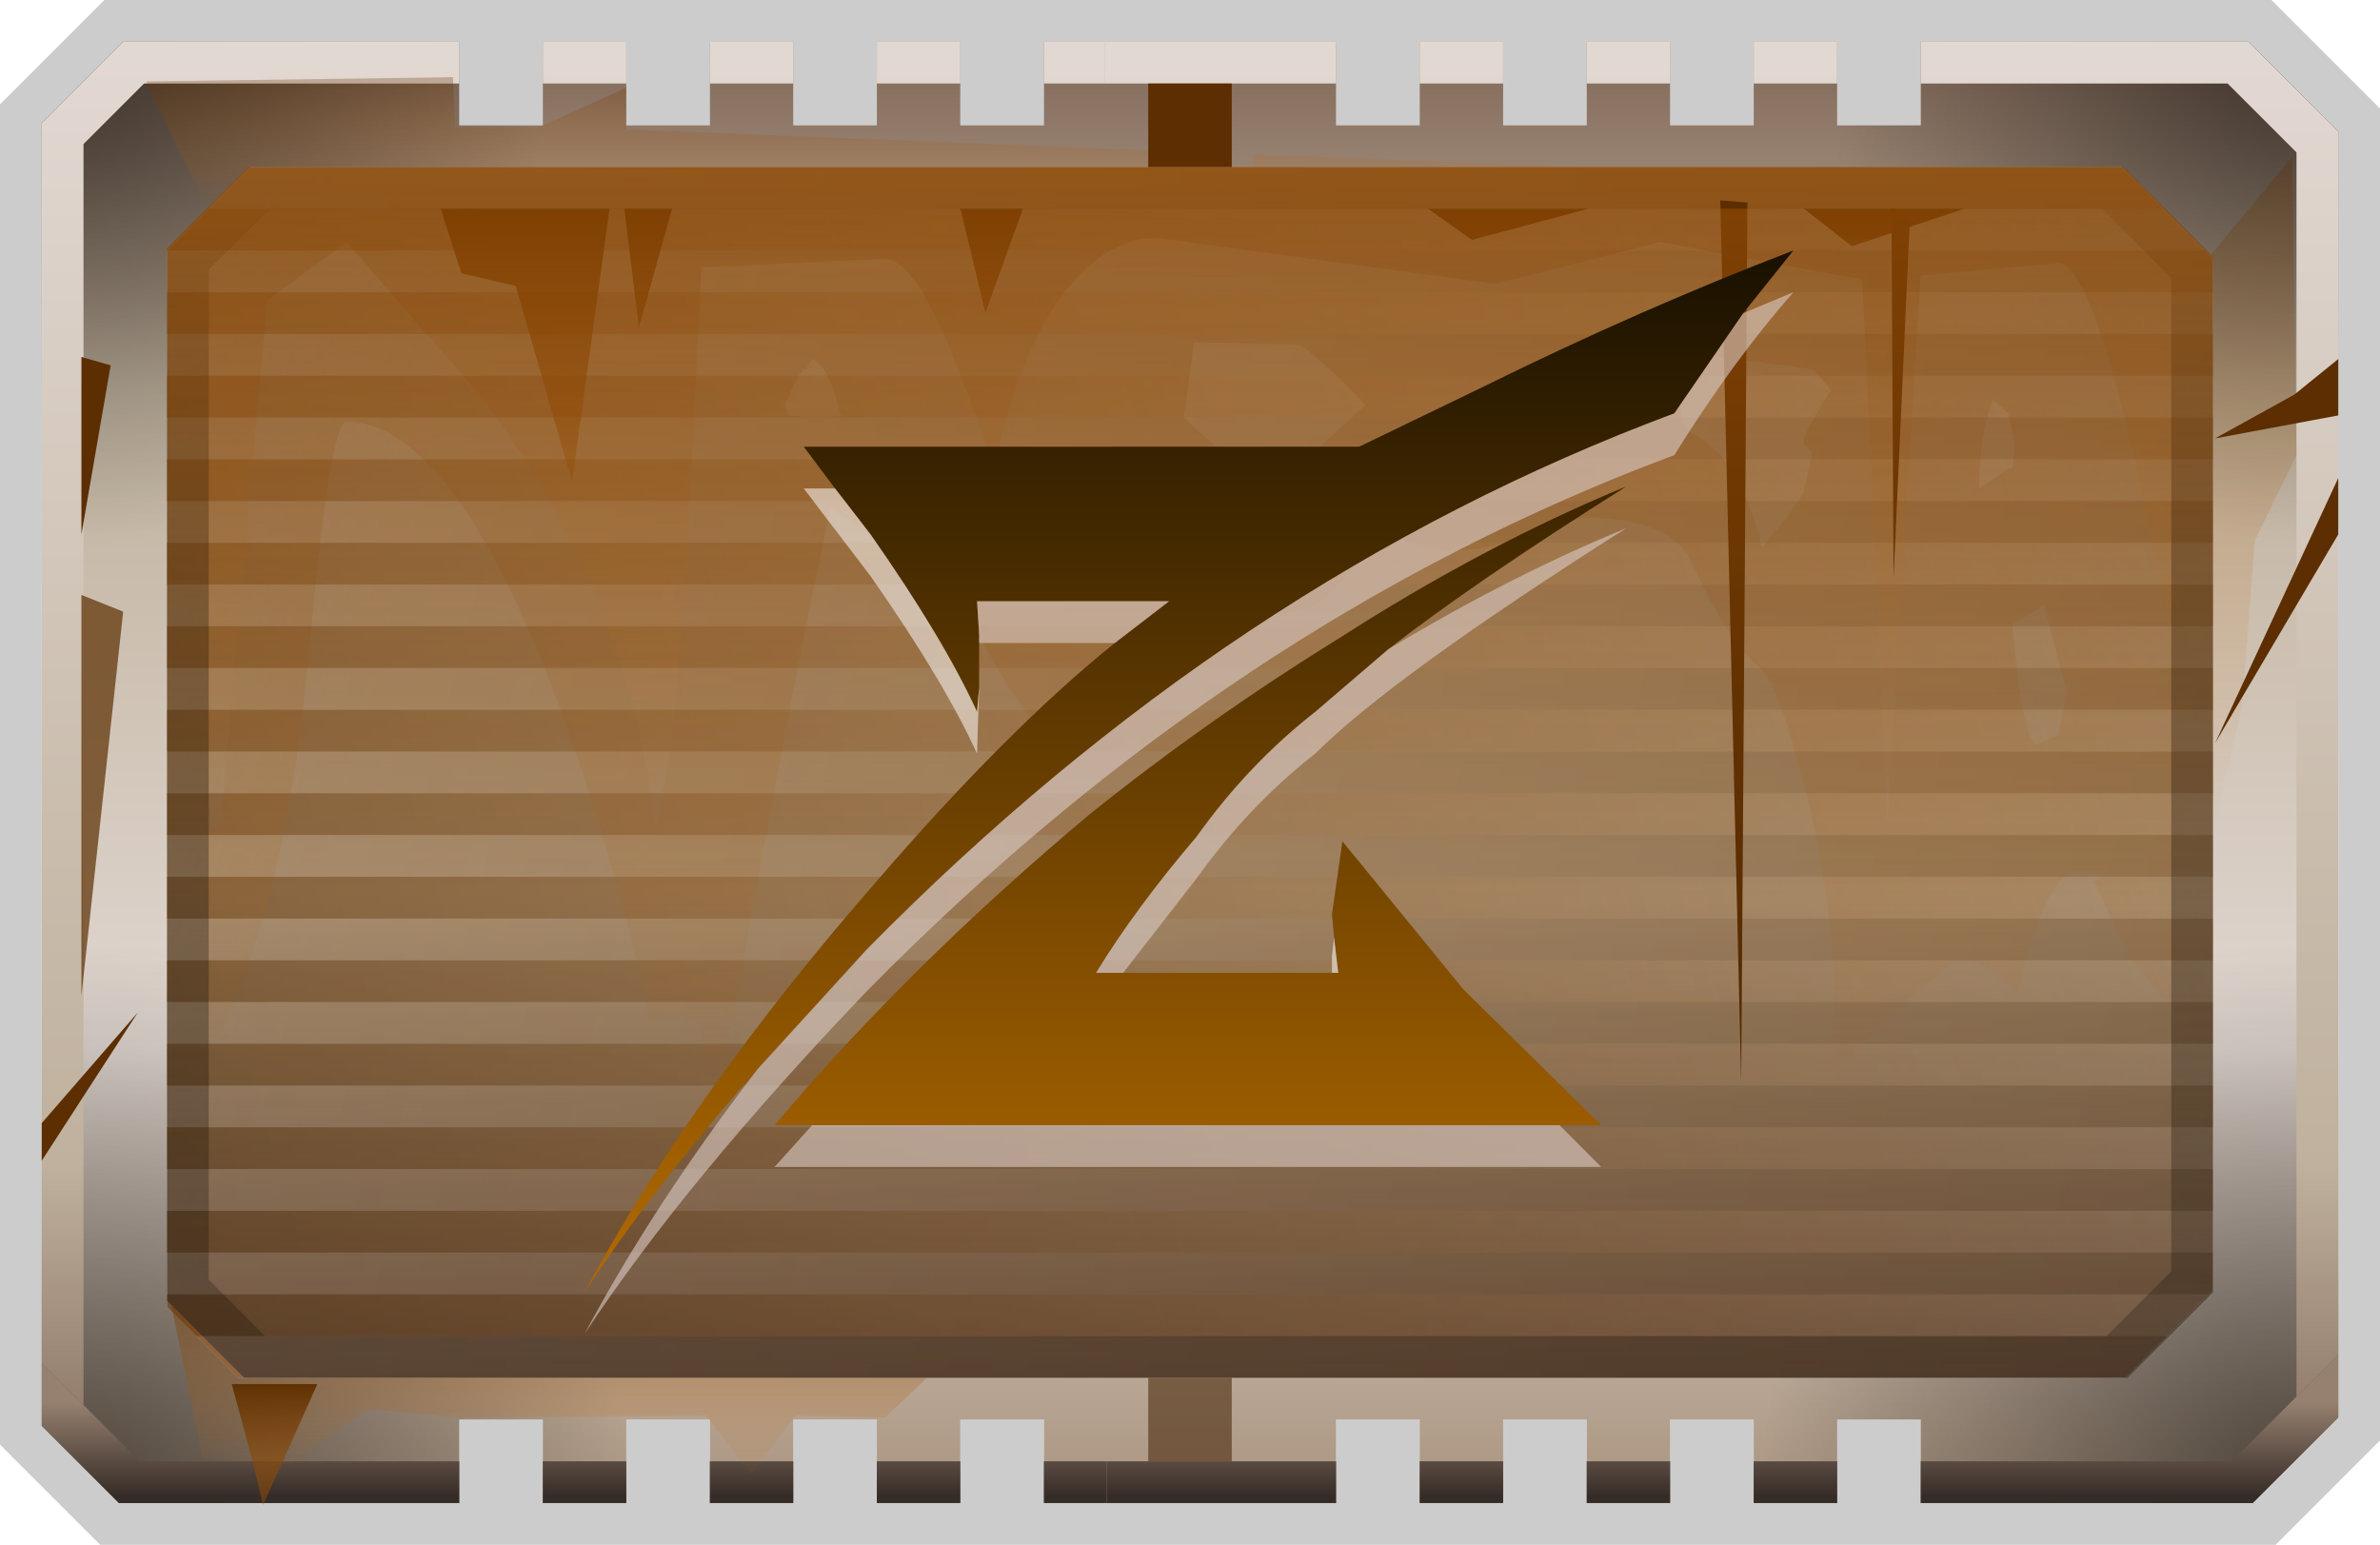 <?xml version="1.0" encoding="UTF-8" standalone="no"?>
<svg xmlns:xlink="http://www.w3.org/1999/xlink" height="37.0px" width="57.0px" xmlns="http://www.w3.org/2000/svg">
  <g transform="matrix(1.0, 0.0, 0.0, 1.0, 0.0, 0.0)">
    <use height="37.0" transform="matrix(1.0, 0.0, 0.0, 1.0, 0.0, 0.0)" width="57.0" xlink:href="#shape0"/>
    <use height="25.95" transform="matrix(1.0, 0.0, 0.0, 1.0, 14.0, 6.0)" width="28.95" xlink:href="#sprite0"/>
  </g>
  <defs>
    <g id="shape0" transform="matrix(1.0, 0.0, 0.0, 1.0, 0.0, 0.0)">
      <path d="M57.0 2.6 L57.0 34.5 54.5 37.0 2.4 37.0 0.0 34.6 0.0 2.5 2.5 0.0 54.4 0.0 57.0 2.6 M53.85 1.0 L46.0 1.0 46.0 3.0 44.0 3.0 44.0 1.0 42.0 1.0 42.0 3.0 40.0 3.0 40.0 1.0 38.0 1.0 38.0 3.0 36.0 3.0 36.0 1.0 34.0 1.0 34.0 3.0 32.0 3.0 32.0 1.0 25.0 1.0 25.0 3.0 23.0 3.0 23.0 1.0 21.0 1.0 21.0 3.0 19.0 3.0 19.0 1.0 17.0 1.0 17.0 3.0 15.0 3.0 15.0 1.0 13.0 1.0 13.0 3.0 11.0 3.0 11.0 1.0 2.95 1.0 1.0 2.95 1.0 34.15 2.85 36.0 11.0 36.0 11.0 34.0 13.0 34.0 13.0 36.0 15.0 36.0 15.0 34.0 17.0 34.0 17.0 36.0 19.0 36.0 19.0 34.0 21.0 34.0 21.0 36.0 23.0 36.0 23.0 34.0 25.0 34.0 25.0 36.0 32.0 36.0 32.0 34.0 34.0 34.0 34.0 36.0 36.0 36.0 36.0 34.0 38.0 34.0 38.0 36.0 40.0 36.0 40.0 34.0 42.0 34.0 42.0 36.0 44.0 36.0 44.0 34.0 46.0 34.0 46.0 36.0 53.95 36.0 56.0 33.95 56.0 3.15 53.85 1.0" fill="#000000" fill-opacity="0.2" fill-rule="evenodd" stroke="none"/>
      <path d="M53.85 1.0 L56.0 3.15 56.0 33.95 53.95 36.0 46.0 36.0 46.0 34.0 44.0 34.0 44.0 36.0 42.0 36.0 42.0 34.0 40.0 34.0 40.0 36.0 38.0 36.0 38.0 34.0 36.0 34.0 36.0 36.0 34.0 36.0 34.0 34.0 32.0 34.0 32.0 36.0 25.0 36.0 25.0 34.0 23.0 34.0 23.0 36.0 21.0 36.0 21.0 34.0 19.0 34.0 19.0 36.0 17.0 36.0 17.0 34.0 15.0 34.0 15.0 36.0 13.0 36.0 13.0 34.0 11.0 34.0 11.0 36.0 2.85 36.0 1.0 34.15 1.0 2.95 2.95 1.0 11.0 1.0 11.0 3.0 13.0 3.0 13.0 1.0 15.0 1.0 15.0 3.0 17.0 3.0 17.0 1.0 19.0 1.0 19.0 3.0 21.0 3.0 21.0 1.0 23.0 1.0 23.0 3.0 25.0 3.0 25.0 1.0 32.0 1.0 32.0 3.0 34.0 3.0 34.0 1.0 36.0 1.0 36.0 3.0 38.0 3.0 38.0 1.0 40.0 1.0 40.0 3.0 42.0 3.0 42.0 1.0 44.0 1.0 44.0 3.0 46.0 3.0 46.0 1.0 53.85 1.0 M53.0 6.2 L50.8 4.0 6.0 4.0 4.0 6.0 4.0 31.3 5.7 33.0 50.9 33.0 53.0 30.9 53.0 6.2" fill="url(#gradient0)" fill-rule="evenodd" stroke="none"/>
      <path d="M53.0 6.2 L53.0 30.9 50.9 33.0 5.7 33.0 4.0 31.3 4.0 6.0 6.0 4.0 50.8 4.0 53.0 6.2" fill="url(#gradient1)" fill-rule="evenodd" stroke="none"/>
      <path d="M28.0 3.0 L30.0 3.0 30.0 1.0 32.0 1.0 32.0 3.0 34.0 3.0 34.0 1.0 36.0 1.0 36.0 3.0 38.0 3.0 38.0 1.0 40.0 1.0 40.0 3.0 42.0 3.0 42.0 1.0 44.0 1.0 44.0 3.0 46.0 3.0 46.0 1.0 53.85 1.0 56.0 3.15 56.0 17.5 53.0 17.5 53.0 6.2 50.8 4.0 28.0 4.0 28.0 3.0" fill="url(#gradient2)" fill-rule="evenodd" stroke="none"/>
      <path d="M53.0 17.5 L56.0 17.5 56.0 33.95 53.95 36.0 46.0 36.0 46.0 34.0 44.0 34.0 44.0 36.0 42.0 36.0 42.0 34.0 40.0 34.0 40.0 36.0 38.0 36.0 38.0 34.0 36.0 34.0 36.0 36.0 34.0 36.0 34.0 34.0 32.0 34.0 32.0 36.0 27.0 36.0 27.0 34.0 28.0 33.0 50.9 33.0 53.0 30.9 53.0 17.5" fill="url(#gradient3)" fill-rule="evenodd" stroke="none"/>
      <path d="M28.0 3.0 L28.0 4.0 6.0 4.0 4.0 6.0 4.0 17.5 1.0 17.5 1.0 2.95 2.95 1.0 11.0 1.0 11.0 3.0 13.0 3.0 13.0 1.0 15.0 1.0 15.0 3.0 17.0 3.0 17.0 1.0 19.0 1.0 19.0 3.0 21.0 3.0 21.0 1.0 23.0 1.0 23.0 3.0 25.0 3.0 25.0 1.0 27.0 1.0 27.0 3.0 28.0 3.0" fill="url(#gradient4)" fill-rule="evenodd" stroke="none"/>
      <path d="M27.0 36.0 L25.0 36.0 25.0 34.0 23.0 34.0 23.0 36.0 21.0 36.0 21.0 34.0 19.0 34.0 19.0 36.0 17.0 36.0 17.0 34.0 15.0 34.0 15.0 36.0 13.0 36.0 13.0 34.0 11.0 34.0 11.0 36.0 2.85 36.0 1.0 34.15 1.0 17.5 4.0 17.5 4.0 31.3 5.7 33.0 28.0 33.0 27.0 34.0 27.0 36.0" fill="url(#gradient5)" fill-rule="evenodd" stroke="none"/>
      <path d="M5.0 5.0 L6.0 4.0 50.8 4.0 51.8 5.0 5.0 5.0 M52.8 6.0 L53.0 6.2 53.0 7.0 4.0 7.0 4.0 6.0 52.8 6.0 M53.0 8.0 L53.0 9.0 4.0 9.0 4.0 8.0 53.0 8.0 M53.0 10.0 L53.0 11.0 4.0 11.0 4.0 10.0 53.0 10.0 M53.0 12.0 L53.0 13.0 4.0 13.0 4.0 12.0 53.0 12.0 M53.0 14.0 L53.0 15.0 4.0 15.0 4.0 14.0 53.0 14.0 M53.0 16.0 L53.0 17.0 4.0 17.0 4.0 16.0 53.0 16.0 M53.0 18.0 L53.0 19.0 4.0 19.0 4.0 18.0 53.0 18.0 M53.0 20.0 L53.0 21.0 4.0 21.0 4.0 20.0 53.0 20.0 M53.0 22.0 L53.0 23.0 4.0 23.0 4.0 22.0 53.0 22.0 M53.0 24.0 L53.0 25.0 4.0 25.0 4.0 24.0 53.0 24.0 M53.0 26.0 L53.0 27.0 4.0 27.0 4.0 26.0 53.0 26.0 M53.0 28.0 L53.0 29.0 4.0 29.0 4.0 28.0 53.0 28.0 M53.0 30.0 L53.0 30.9 52.9 31.0 4.0 31.0 4.0 30.0 53.0 30.0 M51.9 32.0 L50.9 33.0 5.7 33.0 4.7 32.0 51.9 32.0" fill="url(#gradient6)" fill-rule="evenodd" stroke="none"/>
      <path d="M51.8 5.0 L52.8 6.0 4.0 6.0 5.0 5.0 51.8 5.0 M53.0 7.0 L53.0 8.0 4.0 8.0 4.0 7.0 53.0 7.0 M53.0 9.0 L53.0 10.0 4.0 10.0 4.0 9.0 53.0 9.0 M53.0 11.0 L53.0 12.0 4.0 12.0 4.0 11.0 53.0 11.0 M53.0 13.0 L53.0 14.0 4.0 14.0 4.0 13.0 53.0 13.0 M53.0 15.0 L53.0 16.0 4.0 16.0 4.0 15.0 53.0 15.0 M53.0 17.0 L53.0 18.0 4.0 18.0 4.0 17.0 53.0 17.0 M53.0 19.0 L53.0 20.0 4.0 20.0 4.0 19.0 53.0 19.0 M53.0 21.0 L53.0 22.0 4.0 22.0 4.0 21.0 53.0 21.0 M53.0 23.0 L53.0 24.0 4.0 24.0 4.0 23.0 53.0 23.0 M53.0 25.0 L53.0 26.0 4.0 26.0 4.0 25.0 53.0 25.0 M53.0 27.0 L53.0 28.0 4.0 28.0 4.0 27.0 53.0 27.0 M53.0 29.0 L53.0 30.0 4.0 30.0 4.0 29.0 53.0 29.0 M52.9 31.0 L51.9 32.0 4.7 32.0 4.0 31.3 4.0 31.0 52.9 31.0" fill="url(#gradient7)" fill-rule="evenodd" stroke="none"/>
      <path d="M55.0 33.45 L55.0 3.65 53.35 2.0 46.0 2.0 46.0 1.0 53.85 1.0 56.0 3.15 56.0 32.45 55.0 33.45 M42.0 2.0 L42.0 1.0 44.0 1.0 44.0 2.0 42.0 2.0 M36.0 1.0 L36.0 2.0 34.0 2.0 34.0 1.0 36.0 1.0 M40.0 1.0 L40.0 2.0 38.0 2.0 38.0 1.0 40.0 1.0 M26.45 1.0 L26.45 2.0 25.0 2.0 25.0 1.0 26.45 1.0 M21.0 1.0 L23.0 1.0 23.0 2.0 21.0 2.0 21.0 1.0 M19.0 1.0 L19.0 2.0 17.0 2.0 17.0 1.0 19.0 1.0 M1.0 32.65 L1.0 2.95 2.95 1.0 11.0 1.0 11.0 2.0 3.45 2.0 2.0 3.45 2.0 33.65 1.0 32.65 M15.0 1.0 L15.0 2.0 13.0 2.0 13.0 1.0 15.0 1.0" fill="url(#gradient8)" fill-rule="evenodd" stroke="none"/>
      <path d="M56.0 32.45 L56.0 33.95 53.95 36.0 46.0 36.0 46.0 35.0 53.45 35.0 55.0 33.45 56.0 32.45 M42.0 35.0 L44.0 35.0 44.0 36.0 42.0 36.0 42.0 35.0 M1.0 32.65 L2.0 33.65 3.35 35.0 11.0 35.0 11.0 36.0 2.85 36.0 1.0 34.15 1.0 32.65 M17.0 36.0 L17.0 35.0 19.0 35.0 19.0 36.0 17.0 36.0 M13.0 35.0 L15.0 35.0 15.0 36.0 13.0 36.0 13.0 35.0 M26.5 36.0 L25.0 36.0 25.0 35.0 26.5 35.0 26.5 36.0 M34.0 35.0 L36.0 35.0 36.0 36.0 34.0 36.0 34.0 35.0 M38.0 35.0 L40.0 35.0 40.0 36.0 38.0 36.0 38.0 35.0 M23.0 35.0 L23.0 36.0 21.0 36.0 21.0 35.0 23.0 35.0" fill="url(#gradient9)" fill-rule="evenodd" stroke="none"/>
      <path d="M26.45 1.0 L27.0 1.0 32.0 1.0 32.0 2.0 26.45 2.0 26.45 1.0" fill="url(#gradient10)" fill-rule="evenodd" stroke="none"/>
      <path d="M26.5 35.0 L32.0 35.0 32.0 36.0 27.0 36.0 26.5 36.0 26.5 35.0" fill="url(#gradient11)" fill-rule="evenodd" stroke="none"/>
      <path d="M53.0 6.15 L53.0 30.95 50.95 33.0 5.85 33.0 4.0 31.15 4.0 5.95 5.95 4.0 50.85 4.0 53.0 6.15 M52.0 6.65 L50.35 5.0 6.45 5.0 5.0 6.45 5.0 30.65 6.35 32.0 50.45 32.0 52.0 30.45 52.0 6.65" fill="url(#gradient12)" fill-rule="evenodd" stroke="none"/>
      <path d="M53.0 19.95 L53.0 6.15 52.95 6.1 54.9 3.75 55.0 10.9 54.0 12.95 53.7 16.9 53.0 19.95" fill="url(#gradient13)" fill-rule="evenodd" stroke="none"/>
      <path d="M52.95 6.1 L53.0 6.15 53.0 19.95 53.0 30.95 50.95 33.0 29.5 33.0 27.5 33.0 22.2 33.0 5.85 33.0 4.1 31.25 4.0 31.15 4.0 5.95 4.95 5.0 5.95 4.0 27.5 4.0 29.5 4.0 30.0 4.0 38.0 4.0 50.85 4.0 52.95 6.1 M52.0 15.2 L52.0 6.65 50.35 5.0 47.05 5.0 43.2 5.0 38.05 5.0 34.2 5.0 24.5 5.0 23.0 5.0 16.1 5.0 14.95 5.0 14.6 5.0 10.55 5.0 6.45 5.0 5.0 6.45 5.0 20.0 5.0 25.2 5.0 30.65 6.35 32.0 50.45 32.0 52.0 30.45 52.0 24.05 52.0 15.2" fill="url(#gradient14)" fill-rule="evenodd" stroke="none"/>
      <path d="M47.05 5.0 L50.35 5.0 52.0 6.65 52.0 15.2 Q50.3 6.3 49.3 6.3 L46.0 6.6 45.2 19.7 44.6 6.7 39.75 5.8 37.8 6.3 35.8 6.8 31.75 6.25 27.7 5.7 Q26.65 5.7 25.75 6.7 24.45 8.1 23.8 11.3 22.2 6.2 21.2 6.2 L16.8 6.4 16.5 12.55 Q16.15 18.05 15.7 19.9 15.15 14.55 11.65 9.65 L8.3 5.8 6.4 7.2 5.3 19.6 5.0 20.0 5.0 6.45 6.45 5.0 10.55 5.0 11.05 6.55 12.35 6.85 13.7 11.55 14.6 5.0 14.95 5.0 15.3 7.85 16.1 5.0 23.0 5.0 23.6 7.5 24.5 5.0 34.2 5.0 35.25 5.75 38.05 5.0 43.2 5.0 44.35 5.9 47.05 5.0" fill="url(#gradient15)" fill-rule="evenodd" stroke="none"/>
      <path d="M10.55 5.0 L14.6 5.0 13.7 11.55 12.35 6.85 11.05 6.55 10.55 5.0 M14.95 5.0 L16.1 5.0 15.3 7.85 14.95 5.0 M23.0 5.0 L24.5 5.0 23.6 7.5 23.0 5.0 M34.2 5.0 L38.05 5.0 35.25 5.75 34.2 5.0 M43.2 5.0 L47.05 5.0 44.35 5.9 43.2 5.0" fill="url(#gradient16)" fill-rule="evenodd" stroke="none"/>
      <path d="M52.0 15.2 L52.0 24.05 Q51.35 23.55 50.75 22.4 L50.15 21.1 Q50.7 20.9 49.7 20.9 49.0 20.9 48.3 23.9 47.8 23.0 46.8 23.0 L45.7 23.95 44.4 25.2 43.9 25.6 Q44.1 22.55 43.3 19.15 42.6 16.4 42.2 16.05 41.4 15.4 40.5 13.45 40.0 12.4 37.9 12.4 L36.05 13.0 Q34.15 13.5 33.3 12.7 L31.75 14.3 Q31.3 14.8 29.0 14.8 28.0 14.8 27.85 15.45 27.6 16.65 25.5 18.1 24.6 17.35 23.55 15.4 22.65 13.85 19.9 12.2 19.15 15.35 17.1 26.9 L17.0 27.0 16.8 24.55 16.3 24.25 Q16.0 24.15 15.6 24.4 14.25 18.75 12.65 15.05 10.45 10.1 8.3 10.1 7.9 10.1 7.4 15.6 6.8 22.1 5.0 25.2 L5.0 20.0 5.3 19.6 6.4 7.2 8.3 5.8 11.65 9.65 Q15.15 14.55 15.7 19.9 16.15 18.05 16.5 12.55 L16.8 6.4 21.2 6.2 Q22.2 6.2 23.8 11.3 24.45 8.1 25.75 6.7 26.65 5.7 27.7 5.7 L31.75 6.25 35.8 6.8 37.8 6.3 39.75 5.8 44.6 6.7 45.2 19.7 46.0 6.6 49.3 6.3 Q50.3 6.3 52.0 15.2 M47.4 11.7 L48.05 11.25 48.2 11.2 48.25 10.6 48.1 9.9 47.7 9.55 47.7 9.65 Q47.4 10.55 47.4 11.7 M43.2 11.8 L43.4 10.85 43.2 10.65 Q43.1 10.5 43.85 9.35 L43.45 8.85 40.45 8.45 Q40.0 10.15 40.55 10.4 41.65 10.9 42.2 13.1 L42.75 12.45 43.2 11.8 M48.2 14.95 Q48.4 17.5 48.75 17.85 L49.3 17.6 49.5 16.55 48.95 14.5 48.2 14.95 M31.45 10.85 L32.7 9.7 Q31.5 8.45 31.1 8.25 L28.6 8.2 28.35 10.0 30.5 11.95 31.45 10.85 M20.15 9.95 L20.1 9.85 Q19.85 8.75 19.45 8.6 L19.3 8.85 Q19.2 8.75 18.8 9.7 L18.85 9.95 19.55 10.0 20.15 9.95" fill="url(#gradient17)" fill-rule="evenodd" stroke="none"/>
      <path d="M38.0 4.0 L30.0 4.0 30.0 3.7 38.0 4.0 M27.5 4.0 L5.95 4.0 4.95 5.0 3.5 1.95 10.85 1.85 10.9 3.05 12.9 3.05 15.0 2.1 15.0 3.1 27.5 3.6 27.5 4.0" fill="url(#gradient18)" fill-rule="evenodd" stroke="none"/>
      <path d="M29.5 4.0 L27.5 4.0 27.5 3.6 27.5 2.0 29.5 2.0 29.5 4.0" fill="#5c2e01" fill-rule="evenodd" stroke="none"/>
      <path d="M4.1 31.25 L5.85 33.0 22.2 33.0 21.2 33.95 19.05 33.9 18.0 35.3 16.9 33.9 10.95 33.95 8.8 33.75 7.0 35.05 6.75 35.05 7.6 33.15 5.55 33.15 6.05 35.0 4.85 34.9 4.1 31.25" fill="url(#gradient19)" fill-rule="evenodd" stroke="none"/>
      <path d="M6.75 35.05 L6.3 36.05 6.05 35.0 5.55 33.15 7.6 33.15 6.75 35.05" fill="url(#gradient20)" fill-rule="evenodd" stroke="none"/>
      <path d="M27.5 33.0 L29.5 33.0 29.5 35.0 27.5 35.0 27.5 33.0" fill="#4d2f11" fill-opacity="0.612" fill-rule="evenodd" stroke="none"/>
      <path d="M56.0 9.95 L53.05 10.5 54.95 9.45 56.0 8.6 56.0 9.95 M45.75 5.05 L45.35 13.85 45.3 5.0 45.75 5.05 M41.2 4.8 L41.85 4.85 41.7 25.9 41.2 4.8 M53.05 17.8 L56.0 11.45 56.0 12.8 53.05 17.8 M1.95 8.55 L2.65 8.75 1.95 12.8 1.95 8.55 M1.0 26.9 L3.3 24.25 1.0 27.8 1.0 26.9" fill="#5c2e01" fill-rule="evenodd" stroke="none"/>
      <path d="M1.95 14.25 L2.95 14.65 1.95 23.85 1.95 14.25" fill="#5c2e01" fill-opacity="0.702" fill-rule="evenodd" stroke="none"/>
      <path d="M52.0 30.45 L50.45 32.0 6.35 32.0 5.0 30.65 5.0 6.45 6.45 5.0 50.35 5.0 52.0 6.65 52.0 30.45" fill="url(#gradient21)" fill-rule="evenodd" stroke="none"/>
    </g>
    <linearGradient gradientTransform="matrix(0.0, -0.021, 0.034, 0.0, 28.5, 18.5)" gradientUnits="userSpaceOnUse" id="gradient0" spreadMethod="pad" x1="-819.2" x2="819.2">
      <stop offset="0.0" stop-color="#aa9580"/>
      <stop offset="0.306" stop-color="#e2d8d2"/>
      <stop offset="0.769" stop-color="#bfb19d"/>
      <stop offset="1.0" stop-color="#836a5a"/>
    </linearGradient>
    <linearGradient gradientTransform="matrix(0.0, 0.018, -0.03, 0.0, 28.5, 18.5)" gradientUnits="userSpaceOnUse" id="gradient1" spreadMethod="pad" x1="-819.2" x2="819.2">
      <stop offset="0.0" stop-color="#806a55"/>
      <stop offset="0.604" stop-color="#bfb19d"/>
      <stop offset="1.0" stop-color="#836a5a"/>
    </linearGradient>
    <radialGradient cx="0" cy="0" gradientTransform="matrix(0.021, 0.0, 0.0, 0.021, 55.45, 1.25)" gradientUnits="userSpaceOnUse" id="gradient2" r="819.2" spreadMethod="pad">
      <stop offset="0.0" stop-color="#000000" stop-opacity="0.553"/>
      <stop offset="0.682" stop-color="#000000" stop-opacity="0.0"/>
    </radialGradient>
    <radialGradient cx="0" cy="0" gradientTransform="matrix(0.023, 0.0, 0.0, 0.023, 55.05, 35.45)" gradientUnits="userSpaceOnUse" id="gradient3" r="819.2" spreadMethod="pad">
      <stop offset="0.0" stop-color="#000000" stop-opacity="0.553"/>
      <stop offset="0.682" stop-color="#000000" stop-opacity="0.0"/>
    </radialGradient>
    <radialGradient cx="0" cy="0" gradientTransform="matrix(0.021, 0.0, 0.0, 0.021, 1.45, 1.35)" gradientUnits="userSpaceOnUse" id="gradient4" r="819.2" spreadMethod="pad">
      <stop offset="0.0" stop-color="#000000" stop-opacity="0.553"/>
      <stop offset="0.682" stop-color="#000000" stop-opacity="0.0"/>
    </radialGradient>
    <radialGradient cx="0" cy="0" gradientTransform="matrix(0.024, 0.0, 0.0, 0.024, 1.65, 35.9)" gradientUnits="userSpaceOnUse" id="gradient5" r="819.2" spreadMethod="pad">
      <stop offset="0.0" stop-color="#000000" stop-opacity="0.553"/>
      <stop offset="0.682" stop-color="#000000" stop-opacity="0.0"/>
    </radialGradient>
    <linearGradient gradientTransform="matrix(-0.032, -0.008, 0.006, -0.023, 28.4, 18.6)" gradientUnits="userSpaceOnUse" id="gradient6" spreadMethod="pad" x1="-819.2" x2="819.2">
      <stop offset="0.0" stop-color="#5c2e01" stop-opacity="0.302"/>
      <stop offset="0.867" stop-color="#cc6600" stop-opacity="0.102"/>
      <stop offset="1.0" stop-color="#cc6600" stop-opacity="0.0"/>
    </linearGradient>
    <linearGradient gradientTransform="matrix(0.032, -0.01, 0.007, 0.023, 28.35, 18.55)" gradientUnits="userSpaceOnUse" id="gradient7" spreadMethod="pad" x1="-819.2" x2="819.2">
      <stop offset="0.0" stop-color="#5c2e01" stop-opacity="0.502"/>
      <stop offset="0.867" stop-color="#cc6600" stop-opacity="0.102"/>
      <stop offset="1.0" stop-color="#cc6600" stop-opacity="0.0"/>
    </linearGradient>
    <linearGradient gradientTransform="matrix(0.0, 0.021, -0.034, 0.0, 28.5, 18.65)" gradientUnits="userSpaceOnUse" id="gradient8" spreadMethod="pad" x1="-819.2" x2="819.2">
      <stop offset="0.0" stop-color="#e2d8d2"/>
      <stop offset="0.769" stop-color="#bfb19d"/>
      <stop offset="1.0" stop-color="#836a5a"/>
    </linearGradient>
    <linearGradient gradientTransform="matrix(0.0, 0.002, -0.034, 0.0, 28.5, 34.2)" gradientUnits="userSpaceOnUse" id="gradient9" spreadMethod="pad" x1="-819.2" x2="819.2">
      <stop offset="0.314" stop-color="#96806f"/>
      <stop offset="1.0" stop-color="#362c27"/>
    </linearGradient>
    <linearGradient gradientTransform="matrix(0.0, 0.021, -0.093, 0.0, 22.3, 18.65)" gradientUnits="userSpaceOnUse" id="gradient10" spreadMethod="pad" x1="-819.2" x2="819.2">
      <stop offset="0.0" stop-color="#e2d8d2"/>
      <stop offset="0.769" stop-color="#bfb19d"/>
      <stop offset="1.0" stop-color="#836a5a"/>
    </linearGradient>
    <linearGradient gradientTransform="matrix(0.0, 0.002, -0.092, 0.0, 22.4, 34.2)" gradientUnits="userSpaceOnUse" id="gradient11" spreadMethod="pad" x1="-819.2" x2="819.2">
      <stop offset="0.314" stop-color="#96806f"/>
      <stop offset="1.0" stop-color="#362c27"/>
    </linearGradient>
    <linearGradient gradientTransform="matrix(0.0, 0.018, -0.03, 0.0, 28.5, 18.5)" gradientUnits="userSpaceOnUse" id="gradient12" spreadMethod="pad" x1="-819.2" x2="819.2">
      <stop offset="0.0" stop-color="#000000" stop-opacity="0.4"/>
      <stop offset="1.0" stop-color="#000000" stop-opacity="0.2"/>
    </linearGradient>
    <linearGradient gradientTransform="matrix(0.0, 0.01, -0.001, 0.0, 54.0, 11.85)" gradientUnits="userSpaceOnUse" id="gradient13" spreadMethod="pad" x1="-819.2" x2="819.2">
      <stop offset="0.0" stop-color="#5c2e01" stop-opacity="0.302"/>
      <stop offset="0.725" stop-color="#cc6600" stop-opacity="0.102"/>
      <stop offset="1.0" stop-color="#cc6600" stop-opacity="0.0"/>
    </linearGradient>
    <linearGradient gradientTransform="matrix(0.0, 0.018, -0.03, 0.0, 28.5, 18.5)" gradientUnits="userSpaceOnUse" id="gradient14" spreadMethod="pad" x1="-819.2" x2="819.2">
      <stop offset="0.0" stop-color="#d66f07" stop-opacity="0.502"/>
      <stop offset="1.0" stop-color="#000000" stop-opacity="0.2"/>
    </linearGradient>
    <linearGradient gradientTransform="matrix(0.0, 0.009, -0.029, 0.0, 28.5, 12.5)" gradientUnits="userSpaceOnUse" id="gradient15" spreadMethod="pad" x1="-819.2" x2="819.2">
      <stop offset="0.0" stop-color="#5c2e01" stop-opacity="0.4"/>
      <stop offset="0.867" stop-color="#cc6600" stop-opacity="0.102"/>
      <stop offset="1.0" stop-color="#cc6600" stop-opacity="0.0"/>
    </linearGradient>
    <linearGradient gradientTransform="matrix(0.0, 0.009, -0.029, 0.0, 28.5, 12.5)" gradientUnits="userSpaceOnUse" id="gradient16" spreadMethod="pad" x1="-819.2" x2="819.2">
      <stop offset="0.0" stop-color="#5c2e01"/>
      <stop offset="0.867" stop-color="#cc6600" stop-opacity="0.102"/>
      <stop offset="1.0" stop-color="#cc6600" stop-opacity="0.0"/>
    </linearGradient>
    <linearGradient gradientTransform="matrix(0.0, 0.013, -0.029, 0.0, 28.5, 16.35)" gradientUnits="userSpaceOnUse" id="gradient17" spreadMethod="pad" x1="-819.2" x2="819.2">
      <stop offset="0.0" stop-color="#5c2e01" stop-opacity="0.2"/>
      <stop offset="0.725" stop-color="#cc6600" stop-opacity="0.102"/>
      <stop offset="1.0" stop-color="#cc6600" stop-opacity="0.0"/>
    </linearGradient>
    <linearGradient gradientTransform="matrix(0.0, 0.002, -0.021, 0.0, 20.75, 3.4)" gradientUnits="userSpaceOnUse" id="gradient18" spreadMethod="pad" x1="-819.2" x2="819.2">
      <stop offset="0.0" stop-color="#5c2e01" stop-opacity="0.302"/>
      <stop offset="0.725" stop-color="#cc6600" stop-opacity="0.102"/>
      <stop offset="1.0" stop-color="#cc6600" stop-opacity="0.0"/>
    </linearGradient>
    <linearGradient gradientTransform="matrix(0.0, 0.003, -0.011, 0.0, 13.15, 33.25)" gradientUnits="userSpaceOnUse" id="gradient19" spreadMethod="pad" x1="-819.2" x2="819.2">
      <stop offset="0.0" stop-color="#5c2e01" stop-opacity="0.502"/>
      <stop offset="0.725" stop-color="#cc6600" stop-opacity="0.102"/>
      <stop offset="1.0" stop-color="#cc6600" stop-opacity="0.0"/>
    </linearGradient>
    <linearGradient gradientTransform="matrix(0.0, 0.003, -0.001, 0.0, 6.6, 35.5)" gradientUnits="userSpaceOnUse" id="gradient20" spreadMethod="pad" x1="-819.2" x2="819.2">
      <stop offset="0.0" stop-color="#5c2e01"/>
      <stop offset="0.867" stop-color="#cc6600" stop-opacity="0.102"/>
      <stop offset="1.0" stop-color="#cc6600" stop-opacity="0.0"/>
    </linearGradient>
    <linearGradient gradientTransform="matrix(0.0, 0.017, -0.029, 0.0, 28.5, 18.5)" gradientUnits="userSpaceOnUse" id="gradient21" spreadMethod="pad" x1="-819.2" x2="819.2">
      <stop offset="0.0" stop-color="#d66f07" stop-opacity="0.302"/>
      <stop offset="1.0" stop-color="#000000" stop-opacity="0.2"/>
    </linearGradient>
    <g id="sprite0" transform="matrix(1.0, 0.0, 0.0, 1.0, 0.0, 0.0)">
      <use height="25.95" transform="matrix(1.0, 0.0, 0.0, 1.0, 0.0, 0.0)" width="28.95" xlink:href="#shape1"/>
    </g>
    <g id="shape1" transform="matrix(1.0, 0.0, 0.0, 1.0, 0.0, 0.0)">
      <path d="M4.15 19.6 Q1.6 22.5 0.0 24.95 2.55 20.2 7.0 15.1 10.15 11.45 12.7 9.4 L14.0 8.4 9.4 8.4 9.45 9.2 9.45 9.4 9.45 10.05 9.45 10.2 9.45 10.45 9.4 11.05 Q8.6 9.3 6.85 6.8 L6.0 5.7 5.25 4.7 18.55 4.7 21.55 3.25 Q25.3 1.4 28.95 0.0 L27.75 1.5 26.1 3.9 Q15.5 7.85 6.75 16.75 L4.15 19.6 M5.45 20.95 L4.55 20.95 Q7.8 17.1 12.1 13.5 14.9 11.25 18.05 9.3 21.55 7.05 24.95 5.65 21.3 7.95 19.25 9.55 L17.5 11.05 Q15.9 12.3 14.65 14.05 13.2 15.75 12.25 17.3 L12.9 17.3 17.9 17.3 18.05 17.3 17.95 16.45 17.9 15.9 18.15 14.15 21.05 17.7 24.35 20.95 23.35 20.95 5.45 20.95" fill="url(#gradient22)" fill-rule="evenodd" stroke="none"/>
      <path d="M27.75 1.5 L28.95 1.0 Q27.5 2.65 26.1 4.9 15.5 8.85 6.75 17.75 2.4 22.3 0.0 25.95 1.65 22.85 4.15 19.6 L6.75 16.75 Q15.5 7.85 26.1 3.9 L27.75 1.5 M12.7 9.4 L9.45 9.4 9.45 9.2 9.4 8.4 14.0 8.4 12.7 9.4 M23.35 20.95 L24.35 21.95 4.55 21.95 5.45 20.95 23.35 20.95 M19.25 9.55 Q22.15 7.8 24.95 6.65 19.35 10.2 17.5 12.05 15.9 13.3 14.65 15.05 L12.9 17.3 12.25 17.3 Q13.2 15.75 14.65 14.05 15.9 12.3 17.5 11.05 L19.25 9.55" fill="#dbcbc6" fill-opacity="0.6" fill-rule="evenodd" stroke="none"/>
      <path d="M9.45 10.45 L9.4 12.05 Q8.6 10.3 6.85 7.8 L5.25 5.7 6.0 5.7 6.85 6.8 Q8.6 9.3 9.4 11.05 L9.45 10.45 M17.9 17.3 L17.9 16.9 17.95 16.45 18.05 17.3 17.9 17.3" fill="#f1ece9" fill-opacity="0.6" fill-rule="evenodd" stroke="none"/>
    </g>
    <linearGradient gradientTransform="matrix(0.0, -0.015, 0.018, 0.0, 14.45, 12.5)" gradientUnits="userSpaceOnUse" id="gradient22" spreadMethod="pad" x1="-819.2" x2="819.2">
      <stop offset="0.0" stop-color="#b36a00"/>
      <stop offset="1.0" stop-color="#1a1100"/>
    </linearGradient>
  </defs>
</svg>
